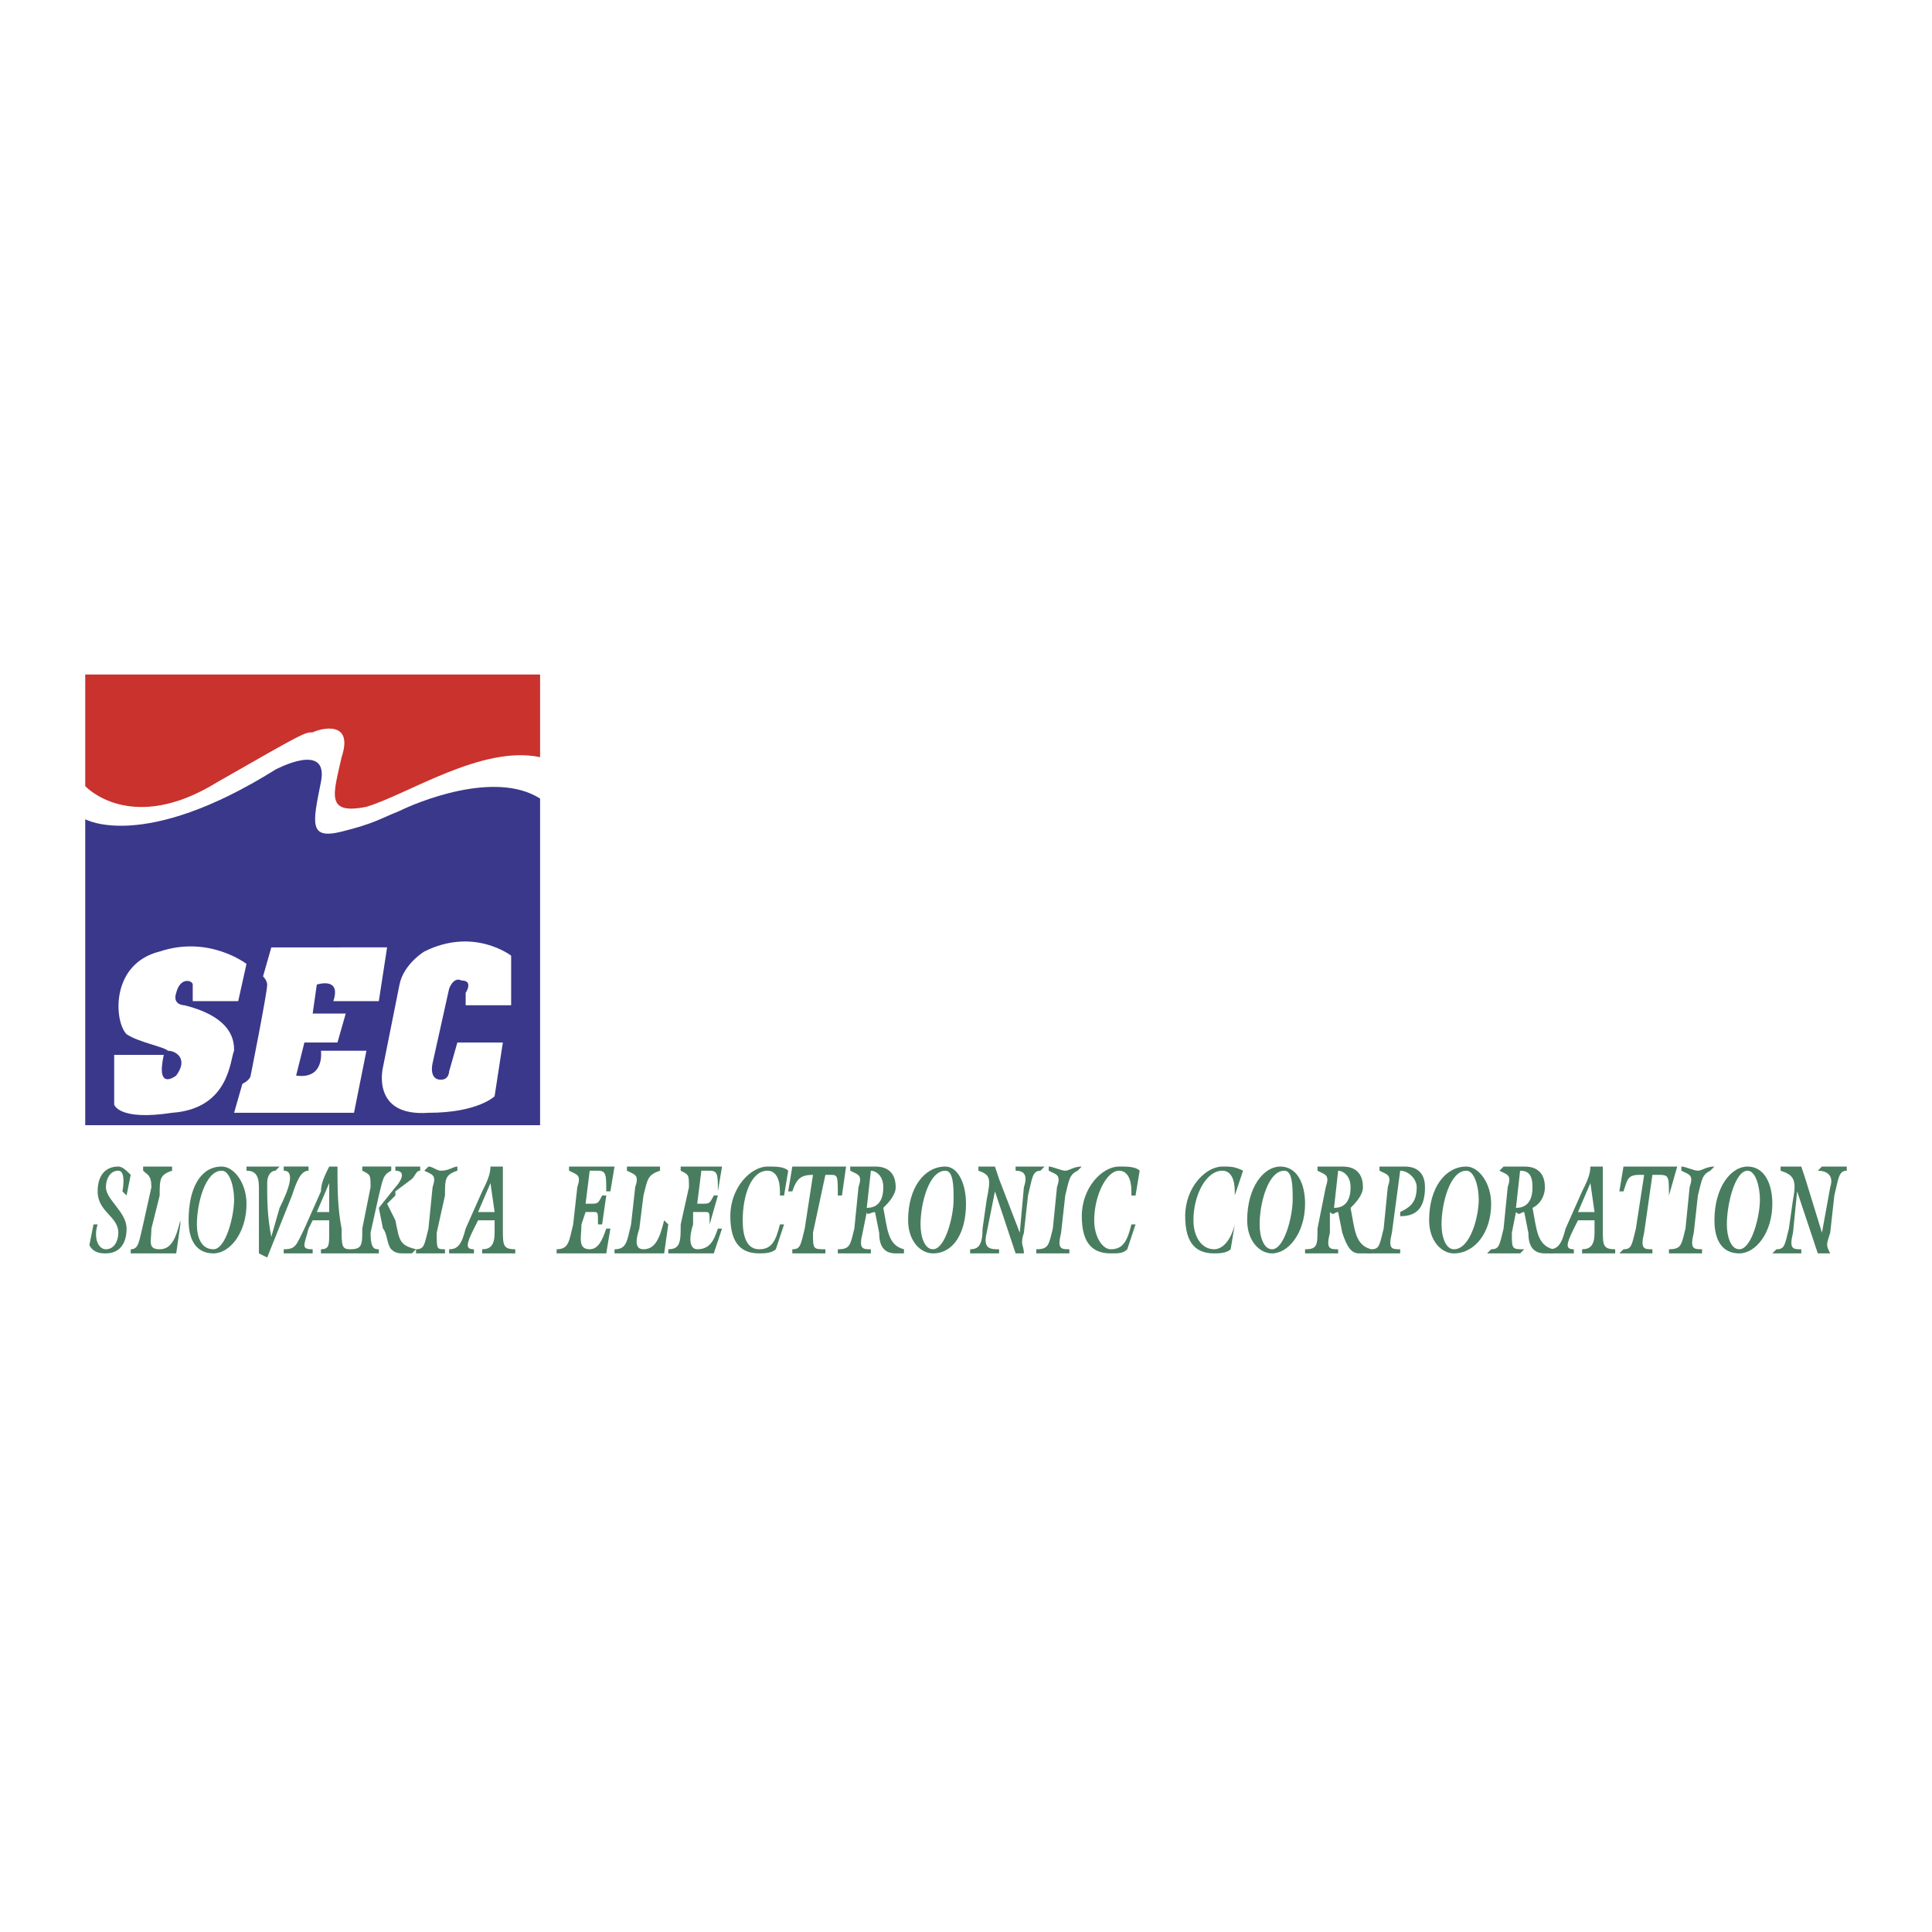 <svg xmlns="http://www.w3.org/2000/svg" width="2500" height="2500" viewBox="0 0 192.756 192.756"><g fill-rule="evenodd" clip-rule="evenodd"><path fill="#fff" d="M0 0h192.756v192.756H0V0z"/><path d="M13.042 117.213c-.413-.412-.825-.826-1.238-.826-1.237 0-2.062.826-2.062 2.477 0 2.062 2.062 2.475 2.062 4.125 0 .824-.412 1.65-1.237 1.65s-1.238-1.238-.825-2.477h-.413l-.413 2.064c.413.824 1.238.824 1.65.824 1.237 0 2.062-.824 2.062-2.475s-2.062-2.889-2.062-4.127c0-.824.412-1.648 1.237-1.648s.413 2.062.413 2.062l.412.412.414-2.061zM17.993 121.75c-.412 1.65-.825 2.889-2.062 2.889-1.238 0-.825-.826-.825-2.062l.825-3.301c0-1.65 0-2.062 1.237-2.475v-.414H14.28v.414c.413.412.825.412.825 1.648l-.825 3.713c-.413 1.65-.413 2.477-1.238 2.477v.412h4.539l.412-2.889v-.412zM24.594 120.1c0-2.062-1.238-3.713-2.476-3.713-2.063 0-3.3 2.062-3.3 5.363 0 2.062.825 3.301 2.475 3.301 1.65 0 3.301-2.063 3.301-4.951zm-1.238-.412c0 1.65-.825 4.951-2.063 4.951s-1.65-1.238-1.65-2.477c0-2.062.825-5.361 2.475-5.361.825 0 1.238 1.648 1.238 2.887zM27.069 123.4c-.412-2.062-.412-3.713-.412-5.363 0-.824.412-1.236.825-1.236l.413-.414h-3.3v.414c.825 0 1.238.412 1.238 1.648v6.602l.825.412 2.475-6.188c.413-1.238.825-2.475 1.65-2.475v-.414h-2.475v.414c1.238 0 .413 2.062-.413 3.711l-.826 2.889zM32.845 120.926h-1.238l1.238-2.889v2.889zm0 2.062c0 1.238 0 1.65-.825 1.65v.412h2.888v-.412c-.825 0-.825-.412-.825-2.062-.413-2.064-.413-4.127-.413-6.189h-.825c-.413.826-.825 1.65-.825 2.477l-1.65 3.713c-.825 1.65-.825 2.062-2.063 2.062v.412h2.888v-.412c-1.237 0-.825-.412-.413-2.062l.413-.826h1.65V122.988zM36.145 122.576c0 1.65 0 2.062-1.237 2.062v.412h2.888v-.412c-.413 0-.825 0-.825-1.65l.825-3.713c.413-1.65.413-2.062 1.238-2.475v-.414h-2.888v.414c.825.412.825.412.825 1.648l-.826 4.128zm2.476-2.476l.825-.824v-.412l1.65-1.238c.412-.412.412-.824.825-.824v-.414h-2.475v.414c1.237 0 .412 1.236 0 1.648l-1.65 2.062.413 2.064c.413.412.413 1.65.825 2.062s.825.412 1.238.412h.825l.412-.412c-1.65-.412-1.65-.826-2.062-2.889l-.826-1.649z" fill="#497d5f"/><path d="M44.396 119.275c0-1.65 0-2.062 1.238-2.475v-.414c-.413 0-.825.414-1.65.414-.412 0-.825-.414-1.237-.414l-.413.414c.825.412 1.238.412.825 1.648l-.413 4.127c-.413 1.65-.413 2.062-1.238 2.062v.412h2.888v-.412c-.825 0-.825 0-.825-1.65l.825-3.712zM49.347 120.926h-1.65l1.237-2.889.413 2.889zm0 2.062c0 1.238-.413 1.65-1.238 1.65v.412h3.3v-.412c-1.238 0-1.238-.412-1.238-2.062v-6.189h-.413-.825c0 .826-.412 1.65-.825 2.477l-1.65 3.713c-.413 1.65-.825 2.062-1.65 2.062v.412h2.476v-.412c-.825 0-.825-.412 0-2.062l.413-.826h1.65V122.988zM58.835 116.801h.825c.825 0 .825.412.825 2.062h.413l.413-2.477h-4.538v.414c.825.412 1.237.412.825 1.648l-.413 3.713c-.412 1.65-.412 2.477-1.65 2.477v.412h4.951l.413-2.475h-.413c-.413 1.236-.825 2.062-1.65 2.062-1.238 0-.825-1.238-.825-2.477l.413-1.236h.825c.413 0 .413 0 .413 1.236h.413l.413-2.887h-.413c-.413.824-.413.824-1.238.824h-.413l.411-3.296zM66.262 121.75c-.413 1.65-.825 2.889-2.063 2.889-.825 0-.825-.826-.413-2.062l.413-3.301c.413-1.65.413-2.062 1.65-2.475v-.414h-3.3v.414c.825.412 1.238.412.825 1.648l-.412 3.713c-.413 1.65-.413 2.477-1.65 2.477v.412h4.951l.413-2.889-.414-.412zM69.974 116.801h.825c.825 0 .825.412.825 2.062l.413-2.477h-4.125v.414c.825.412.825.412.825 1.648l-.825 3.713c0 1.65 0 2.477-1.237 2.477v.412h4.538l.825-2.475h-.413c-.412 1.236-.825 2.062-2.062 2.062-.825 0-.825-1.238-.413-2.477v-1.236h1.238c.412 0 .412 0 .412 1.236l.825-2.887h-.412c-.413.824-.413.824-1.238.824h-.412l.411-3.296zM78.226 122.162h-.413c-.412 1.65-.825 2.477-2.062 2.477-1.238 0-1.65-1.238-1.65-2.889 0-2.475.825-4.949 2.476-4.949.825 0 1.237.824 1.237 2.062v.412h.413l.413-2.475c-.413-.414-1.237-.414-2.062-.414-1.65 0-3.713 2.062-3.713 4.951s1.238 3.713 2.888 3.713c.412 0 1.237 0 1.65-.412l.823-2.476zM79.051 116.387l-.413 2.477h.413c.413-1.238.825-1.65 2.062-1.65l-.825 5.363c-.413 1.65-.413 2.062-1.238 2.062v.412h3.3v-.412c-1.238 0-1.238 0-1.238-1.65l1.238-5.775h.413c.825 0 .825 0 .825 2.062h.413l.412-2.889h-5.362zM90.19 124.639c-1.65-.412-1.65-2.062-2.063-4.127.413-.412 1.238-1.236 1.238-2.062 0-2.062-1.65-2.062-2.063-2.062h-2.475v.414c.825.412 1.237.412.825 1.648l-.413 4.127c-.412 1.65-.412 2.062-1.65 2.062v.412h3.3v-.412c-.825 0-1.237 0-.825-1.65l.413-2.062c0 .412.413 0 .825 0l.413 2.062c0 1.238.413 2.062 1.65 2.062h.825v-.412zm-3.301-7.838c.413 0 1.238.412 1.238 1.648 0 1.65-.825 2.062-1.65 2.062l.412-3.71zM96.378 120.1c0-2.062-.825-3.713-2.063-3.713-2.062 0-3.713 2.062-3.713 5.363 0 2.062 1.238 3.301 2.476 3.301 2.062 0 3.3-2.063 3.3-4.951zm-1.238-.412c0 1.65-.825 4.951-2.062 4.951-.825 0-1.237-1.238-1.237-2.477 0-2.062.825-5.361 2.475-5.361.824 0 .824 1.648.824 2.887zM101.328 125.051h.826c0-.824-.412-.824 0-2.062l.412-3.713c.412-1.65.412-2.475 1.238-2.475l.412-.414h-2.888v.414c.826 0 1.238.412.826 1.648l-.412 4.539-2.064-5.363-.412-1.238h-1.65v.414c1.238.412 1.238.824.826 2.887l-.412 2.889c0 1.65-.414 2.062-1.239 2.062v.412h2.887v-.412c-.824 0-1.648 0-1.236-1.65l.824-4.125 2.062 6.187zM106.279 119.275c.412-1.65.412-2.062 1.238-2.475l.412-.414c-.826 0-1.238.414-1.65.414s-1.238-.414-1.65-.414v.414c.826.412 1.238.412.826 1.648l-.414 4.127c-.412 1.65-.412 2.062-1.65 2.062v.412h3.3v-.412c-.824 0-1.236 0-.824-1.65l.412-3.712zM113.293 122.162h-.412c-.412 1.65-.826 2.477-2.062 2.477-.826 0-1.65-1.238-1.65-2.889 0-2.475 1.236-4.949 2.475-4.949.826 0 1.238.824 1.238 2.062v.412h.412l.412-2.475c-.412-.414-1.236-.414-2.062-.414-1.65 0-3.713 2.062-3.713 4.951s1.238 3.713 2.889 3.713c.824 0 1.236 0 1.65-.412l.823-2.476zM123.193 122.162c-.412 1.65-1.236 2.477-2.062 2.477-1.236 0-2.062-1.238-2.062-2.889 0-2.475 1.238-4.949 2.889-4.949.824 0 1.236.824 1.236 2.062v.412l.826-2.475c-.826-.414-1.238-.414-2.062-.414-1.65 0-3.713 2.062-3.713 4.951s1.236 3.713 2.887 3.713c.412 0 1.238 0 1.65-.412l.411-2.476zM130.207 120.1c0-2.062-.824-3.713-2.475-3.713s-3.301 2.062-3.301 5.363c0 2.062 1.238 3.301 2.477 3.301 1.649 0 3.299-2.063 3.299-4.951zm-1.236-.412c0 1.65-.826 4.951-2.062 4.951-.826 0-1.238-1.238-1.238-2.477 0-2.062.824-5.361 2.475-5.361.825 0 .825 1.648.825 2.887zM136.809 124.639c-1.65-.412-1.65-2.062-2.062-4.127.412-.412 1.236-1.236 1.236-2.062 0-2.062-1.648-2.062-2.062-2.062h-2.475v.414c.824.412 1.238.412.824 1.648l-.824 4.127c0 1.65 0 2.062-1.238 2.062v.412h3.3v-.412c-.824 0-1.238 0-.824-1.65v-2.062c.412.412.412 0 .824 0l.412 2.062c.414 1.238.826 2.062 1.65 2.062h1.238v-.412h.001zm-3.301-7.838c.412 0 1.238.412 1.238 1.648 0 1.65-.826 2.062-1.65 2.062l.412-3.71z" fill="#497d5f"/><path d="M139.697 116.801c.824 0 1.648.824 1.648 1.648 0 1.65-.824 2.062-1.648 2.477v.412c1.236 0 2.475-.412 2.475-2.889 0-2.062-1.65-2.062-2.062-2.062h-2.477v.414c.826.412 1.238.412.826 1.648l-.412 4.127c-.414 1.65-.414 2.062-1.238 2.062l-.412.412h3.3v-.412c-.826 0-1.238 0-.826-1.65l.826-6.187zM148.773 120.1c0-2.062-1.238-3.713-2.477-3.713-2.062 0-3.713 2.062-3.713 5.363 0 2.062 1.238 3.301 2.475 3.301 2.065 0 3.715-2.063 3.715-4.951zm-1.238-.412c0 1.65-.826 4.951-2.477 4.951-.824 0-1.236-1.238-1.236-2.477 0-2.062.824-5.361 2.475-5.361.826 0 1.238 1.648 1.238 2.887zM154.961 124.639c-1.65-.412-1.65-2.062-2.062-4.127.824-.412 1.236-1.236 1.236-2.062 0-2.062-1.65-2.062-2.062-2.062h-2.062l-.412.414c.824.412 1.238.412.824 1.648l-.412 4.127c-.412 1.65-.412 2.062-1.236 2.062l-.414.412h3.3l.412-.412c-1.236 0-1.236 0-1.236-1.65l.412-2.062c.412.412.412 0 .824 0l.412 2.062c0 1.238.414 2.062 1.65 2.062h.826v-.412zm-3.301-7.838c.824 0 1.238.412 1.238 1.648 0 1.65-.826 2.062-1.65 2.062l.412-3.71z" fill="#497d5f"/><path d="M159.086 120.926h-1.65l1.238-2.889.412 2.889zm0 2.062c0 1.238-.412 1.65-1.238 1.65v.412h3.3v-.412c-1.236 0-1.236-.412-1.236-2.062v-6.189h-.414-.824c0 .826-.412 1.65-.826 2.477l-1.648 3.713c-.414 1.65-.826 2.062-1.65 2.062v.412h2.474v-.412c-.824 0-.824-.412 0-2.062l.412-.826h1.65V122.988zM161.975 116.387l-.412 2.477h.412c.412-1.238.412-1.65 1.65-1.65h.412l-.824 5.363c-.414 1.65-.414 2.062-1.238 2.062l-.412.412h3.298v-.412c-.824 0-1.236 0-.824-1.65l.824-5.775h.414c1.236 0 1.236 0 1.236 2.062l.826-2.889h-5.362zM169.4 119.275c.412-1.65.412-2.062 1.238-2.475l.412-.414c-.826 0-1.238.414-1.65.414s-1.238-.414-1.65-.414v.414c.824.412 1.238.412.824 1.648l-.412 4.127c-.412 1.65-.412 2.062-1.65 2.062v.412h3.3v-.412c-.824 0-1.238 0-.824-1.65l.412-3.712zM176.826 120.1c0-2.062-.824-3.713-2.475-3.713s-3.301 2.062-3.301 5.363c0 2.062.824 3.301 2.475 3.301s3.301-2.063 3.301-4.951zm-1.238-.412c0 1.65-.824 4.951-2.062 4.951-.824 0-1.238-1.238-1.238-2.477 0-2.062.826-5.361 2.064-5.361.824 0 1.236 1.648 1.236 2.887zM181.363 125.051h1.238c-.412-.824-.412-.824 0-2.062l.412-3.713c.414-1.65.414-2.475 1.238-2.475v-.414h-2.474l-.414.414c.826 0 1.65.412 1.238 1.648l-.824 4.539-1.65-5.363-.412-1.238h-2.064v.414c1.238.412 1.65.824 1.238 2.887l-.412 2.889c-.412 1.65-.412 2.062-1.238 2.062l-.412.412h2.888v-.412c-.826 0-1.238 0-.826-1.65l.412-4.125 2.062 6.187z" fill="#497d5f"/><path d="M8.504 67.293v11.139s4.538 4.951 13.202-.413c8.664-4.951 8.664-4.951 9.489-4.951.825-.413 4.125-1.238 2.888 2.476-.825 3.713-1.65 5.776 2.475 4.951 4.125-1.238 11.551-6.188 17.328-4.951v-8.251H8.504z" fill="#c9322d"/><path d="M8.504 81.733s5.776 3.3 18.978-4.951c0 0 5.363-2.888 4.538 1.238s-1.238 5.776 2.063 4.951c3.3-.825 3.713-1.237 5.775-2.062 1.65-.825 9.489-4.126 14.027-1.238v32.592H8.504v-30.53z" fill="#3a388b"/><path d="M11.392 105.248v4.951s.412 1.65 5.775.824c5.776-.412 5.776-5.363 6.188-6.188 0-.826 0-3.301-4.951-4.539 0 0-1.238 0-.825-1.236.412-1.65 1.65-1.238 1.65-.826v1.65h4.538l.825-3.713s-3.713-2.888-8.664-1.238c-4.951 1.238-4.538 7.013-3.301 8.251 1.238.824 3.713 1.238 4.126 1.65.825 0 2.062.824.825 2.475 0 0-2.063 1.65-1.238-2.062h-4.948v.001zM27.069 94.522l-.825 2.888s.413.412.413.824c0 .826-1.65 9.076-1.65 9.076s0 .412-.825.826l-.825 2.887H35.32l1.238-6.188H32.02s.413 2.887-2.475 2.475l.825-3.301h3.3l.825-2.887h-3.3l.413-2.889s2.476-.824 1.65 1.65h4.538l.825-5.363H27.069v.002zM50.997 100.297v-4.95s-3.713-2.888-8.664-.413c0 0-2.062 1.238-2.476 3.3l-1.65 8.252s-1.238 4.949 4.538 4.537c4.951 0 6.601-1.65 6.601-1.65l.825-5.363h-4.538l-.825 2.889s0 .824-.825.824c-1.237 0-.825-1.65-.825-1.65l1.65-7.426s.413-1.236 1.238-.824c1.238 0 .413 1.238.413 1.238v1.236h4.538z" fill="#fff"/></g></svg>